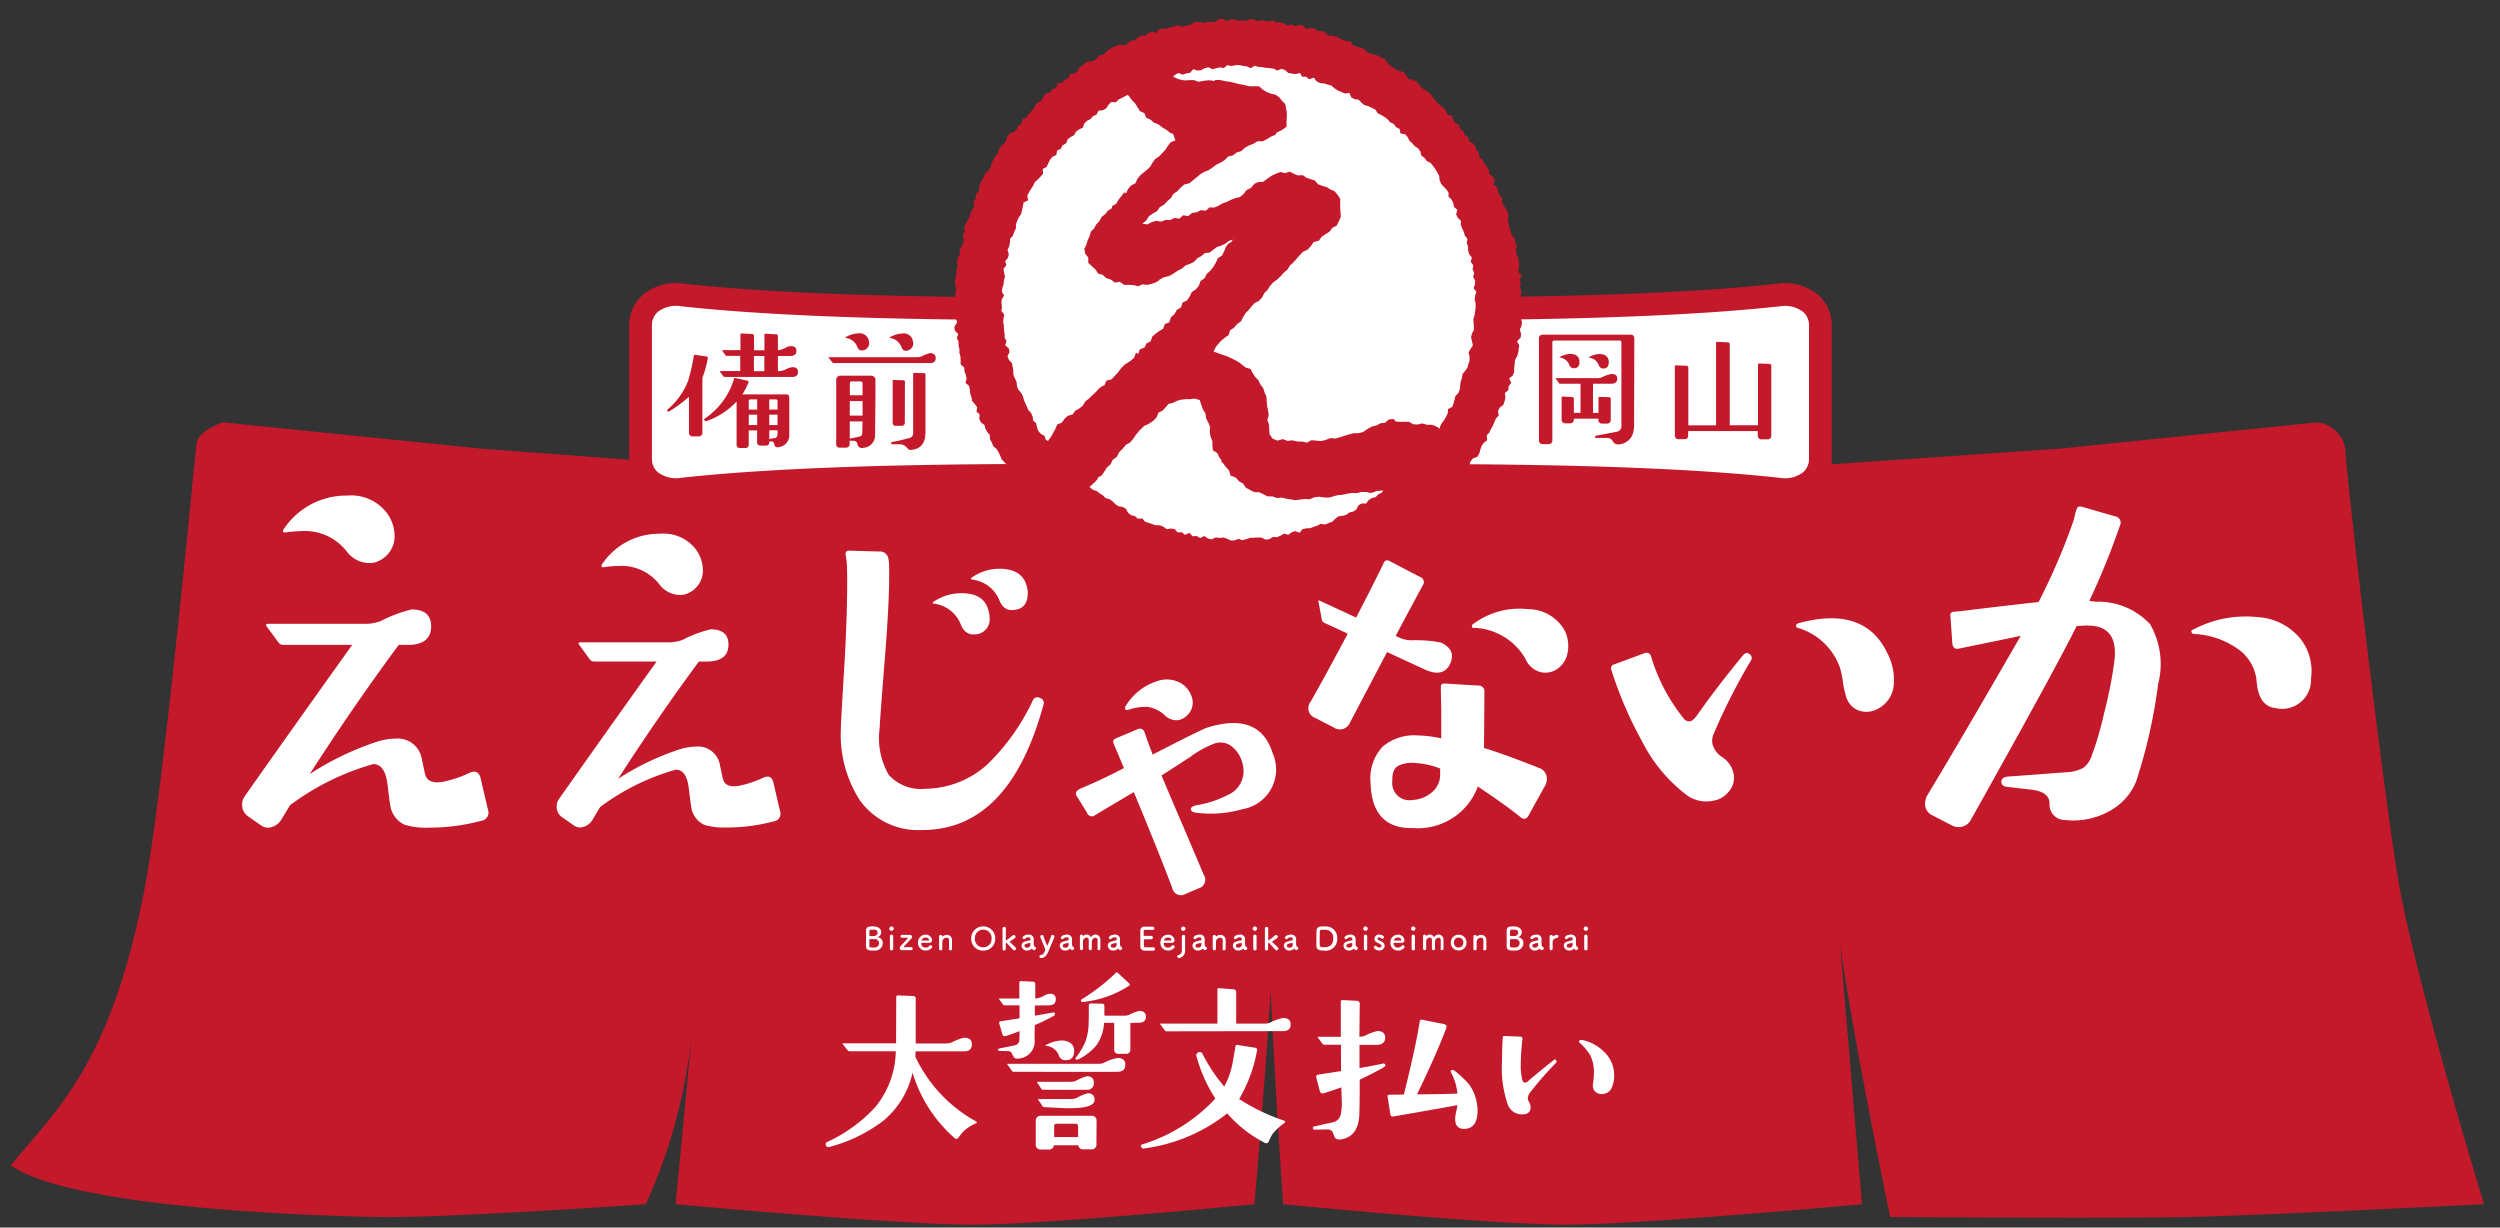 <svg xmlns="http://www.w3.org/2000/svg" width="70" height="34.37" viewBox="0 0 70 34.37">
  <rect x="0" y="0" width="70" height="34.37" fill="#333333" stroke="none"/>
  <g id="グループ_4012" data-name="グループ 4012" transform="translate(17998 6034.37)">
    <g id="グループ_3730" data-name="グループ 3730" transform="translate(-17997.701 -6033.852)">
      <path id="パス_5062" data-name="パス 5062" d="M253.421-258.681c.223,2.431,1.116,9.834,1.493,12.019.464,2.689,2.383,8.98,2.383,8.98s-6.2.314-8.281.359-8.344,0-8.344,0-.94-4.489-1.4-7.582c.253,3,.609,7.223.609,7.223s-6.217.574-8.306.574-7.9-.574-7.9-.574-.227-3.189-.348-6c-.173,2.807-.459,6-.459,6s-5.818.574-7.906.574-8.3-.574-8.3-.574.21-2.118.459-4.807a15.256,15.256,0,0,1-1.292,4.807s-5.672.4-7.545.359c-2.29-.045-8.61-.295-10.235-1.447,1.283-1.562,2.783-2.814,3.732-7.676.515-2.641,1.249-10.4,1.464-12.513.04-.39.744-.614.744-.614l7.236.737,7.015.526,7.767-.526h14.7l6.95.526h.065l7.7-.526,7.207-.737A.88.88,0,0,1,253.421-258.681Z" transform="translate(-188.045 270.881)" fill="#c4182b"/>
      <g id="グループ_3714" data-name="グループ 3714" transform="translate(23.952 25.422)">
        <g id="グループ_3713" data-name="グループ 3713">
          <path id="パス_5063" data-name="パス 5063" d="M349-164.2l-.056,0c-.084,0-.185,0-.188-.112,0-.037,0-.1,0-.172,0-.106,0-.225,0-.28,0-.109.1-.111.173-.111l.05,0c.145.01.2.086.2.159a.137.137,0,0,1-.1.139c-.009,0-.014,0-.014.005s0,0,.013,0a.155.155,0,0,1,.145.163A.208.208,0,0,1,349-164.2Zm.118-.212a.11.11,0,0,0-.115-.108l-.066,0c-.081,0-.089,0-.089.02,0,.109,0,.149,0,.172s.013.043.094.043l.058,0A.122.122,0,0,0,349.121-164.413Zm-.192-.373c-.056,0-.073.007-.076.04s0,.07,0,.121c0,.018.012.018.07.018h.059a.1.1,0,0,0,.1-.1c0-.041-.032-.079-.109-.079Z" transform="translate(-348.757 164.875)" fill="#fff"/>
          <path id="パス_5064" data-name="パス 5064" d="M353.126-164.8a.059.059,0,0,1,.061-.059.061.061,0,0,1,.061.059.061.061,0,0,1-.061.062A.058.058,0,0,1,353.126-164.8Zm.061.61a.043.043,0,0,1-.046-.044c0-.072,0-.172,0-.251,0-.039,0-.074,0-.1a.043.043,0,0,1,.047-.045.043.043,0,0,1,.046.042v0c0,.036,0,.1,0,.178s0,.122,0,.17v0A.044.044,0,0,1,353.187-164.188Z" transform="translate(-352.475 164.86)" fill="#fff"/>
          <path id="パス_5065" data-name="パス 5065" d="M355.134-162.843a.059.059,0,0,1-.063-.058.087.087,0,0,1,.025-.057c.032-.036.139-.146.192-.208a.027.027,0,0,0,.009-.017c0-.005-.005-.008-.011-.008l-.152,0a.036.036,0,0,1-.04-.04.038.038,0,0,1,.038-.041h0l.129,0h.091c.043,0,.063.025.063.054a.083.083,0,0,1-.024.056c-.065.067-.154.164-.2.214a.022.022,0,0,0-.005.012s0,.009.014.009c.05,0,.159,0,.191,0h0a.04.04,0,0,1,.044.04.043.043,0,0,1-.046.043h-.255Z" transform="translate(-354.13 163.508)" fill="#fff"/>
          <path id="パス_5066" data-name="パス 5066" d="M358.72-162.888a.206.206,0,0,1-.208-.219.212.212,0,0,1,.206-.225.176.176,0,0,1,.188.154.075.075,0,0,1-.083.076h-.214c-.005,0-.007.007-.007.017a.115.115,0,0,0,.118.116.147.147,0,0,0,.113-.053.039.039,0,0,1,.03-.014.047.047,0,0,1,.046.045.042.042,0,0,1-.013.031A.22.22,0,0,1,358.72-162.888Zm.1-.3c0-.012-.018-.063-.1-.063a.114.114,0,0,0-.109.076c0,.008.009.008.09.008h.1A.019.019,0,0,0,358.816-163.193Z" transform="translate(-357.058 163.562)" fill="#fff"/>
          <path id="パス_5067" data-name="パス 5067" d="M362.751-162.913c0-.036,0-.1,0-.155,0-.035,0-.064,0-.078,0-.054-.034-.076-.07-.076a.124.124,0,0,0-.119.105c0,.016,0,.036,0,.06s0,.082,0,.144a.041.041,0,0,1-.044.045.043.043,0,0,1-.046-.043v0c0-.083,0-.14,0-.192s0-.1,0-.156v0a.043.043,0,0,1,.047-.039.041.041,0,0,1,.044.041s0,.006,0,.009v0s0,0,0,0l0,0a.168.168,0,0,1,.124-.052.142.142,0,0,1,.147.145c0,.031,0,.109,0,.173,0,.027,0,.051,0,.07a.044.044,0,0,1-.045.046.044.044,0,0,1-.045-.044Z" transform="translate(-360.428 163.537)" fill="#fff"/>
          <path id="パス_5068" data-name="パス 5068" d="M368.511-164.537a.327.327,0,0,1,.335-.338.328.328,0,0,1,.336.338.324.324,0,0,1-.336.338A.323.323,0,0,1,368.511-164.537Zm.569,0a.233.233,0,0,0-.234-.248.233.233,0,0,0-.233.248.232.232,0,0,0,.233.247A.232.232,0,0,0,369.08-164.537Z" transform="translate(-365.567 164.875)" fill="#fff"/>
          <path id="パス_5069" data-name="パス 5069" d="M374.72-164.171a.048.048,0,0,1-.034-.016c-.025-.026-.129-.138-.166-.182a.021.021,0,0,0-.017-.006c-.02,0-.02.005-.02.064,0,.019,0,.047,0,.1a.041.041,0,0,1-.044.045.043.043,0,0,1-.046-.043v0c0-.09,0-.221,0-.34,0-.1,0-.186,0-.239,0-.024.018-.04.048-.04a.041.041,0,0,1,.045.039v0c0,.1,0,.32,0,.32a.013.013,0,0,0,.014.012c.013,0,.017,0,.181-.134a.05.05,0,0,1,.028-.01.052.052,0,0,1,.048.051.04.04,0,0,1-.017.034c-.051.037-.09.064-.136.094-.006,0-.009.007-.009.01s0,.007.007.011c.044.044.131.123.155.148a.051.051,0,0,1,.015.035A.052.052,0,0,1,374.72-164.171Z" transform="translate(-370.573 164.84)" fill="#fff"/>
          <path id="パス_5070" data-name="パス 5070" d="M378.254-162.911a.1.1,0,0,1-.024-.029,0,0,0,0,0,0,0l-.005,0a.186.186,0,0,1-.136.052.143.143,0,0,1-.152-.137.115.115,0,0,1,.085-.109.919.919,0,0,1,.149-.038c.009,0,.016-.011.016-.03s0-.055-.062-.055a.115.115,0,0,0-.085.036.042.042,0,0,1-.032.016.041.041,0,0,1-.042-.04c0-.042.077-.088.165-.088a.131.131,0,0,1,.148.147c0,.011,0,.022,0,.034a.665.665,0,0,0,0,.072.133.133,0,0,0,0,.02c.008.07.04.072.047.077a.037.037,0,0,1,.014.031.051.051,0,0,1-.044.052A.051.051,0,0,1,378.254-162.911Zm-.08-.187c-.147.018-.156.055-.156.076s.024.054.068.054a.088.088,0,0,0,.1-.1c0-.013,0-.032-.012-.032Z" transform="translate(-373.585 163.562)" fill="#fff"/>
          <path id="パス_5071" data-name="パス 5071" d="M381.366-162.635a.041.041,0,0,1-.039-.046.04.04,0,0,1,.039-.044c.058,0,.085-.043.121-.127a.053.053,0,0,0,0-.014.054.054,0,0,0,0-.023c-.026-.065-.114-.274-.135-.332a.053.053,0,0,1,0-.019.046.046,0,0,1,.046-.044.041.041,0,0,1,.039.028,1.86,1.86,0,0,0,.109.276,2.367,2.367,0,0,0,.108-.274.043.043,0,0,1,.043-.03.044.044,0,0,1,.047.043.051.051,0,0,1,0,.021c-.042.1-.117.28-.168.4S381.467-162.636,381.366-162.635Z" transform="translate(-376.473 163.522)" fill="#fff"/>
          <path id="パス_5072" data-name="パス 5072" d="M385.439-162.911a.1.1,0,0,1-.024-.029,0,0,0,0,0,0,0l-.005,0a.186.186,0,0,1-.136.052.143.143,0,0,1-.152-.137.115.115,0,0,1,.085-.109.922.922,0,0,1,.149-.038c.009,0,.016-.011.016-.03s0-.055-.062-.055a.115.115,0,0,0-.085.036.042.042,0,0,1-.032.016.041.041,0,0,1-.042-.04c0-.042.077-.088.165-.088a.131.131,0,0,1,.148.147c0,.011,0,.022,0,.034a.672.672,0,0,0,0,.072.128.128,0,0,0,0,.02c.008.07.04.072.047.077a.037.037,0,0,1,.014.031.051.051,0,0,1-.044.052A.051.051,0,0,1,385.439-162.911Zm-.08-.187c-.147.018-.156.055-.156.076s.024.054.068.054a.088.088,0,0,0,.1-.1c0-.013,0-.032-.012-.032Z" transform="translate(-379.699 163.562)" fill="#fff"/>
          <path id="パス_5073" data-name="パス 5073" d="M389.411-162.927c0-.034,0-.1,0-.15s0-.073,0-.088c0-.051-.03-.072-.061-.072a.112.112,0,0,0-.1.1c0,.014,0,.03,0,.051,0,.037,0,.088,0,.156v0a.043.043,0,0,1-.044.044.042.042,0,0,1-.042-.045h0c0-.034,0-.1,0-.15s0-.073,0-.088c0-.052-.03-.073-.061-.073a.111.111,0,0,0-.1.1c0,.014,0,.03,0,.051,0,.037,0,.088,0,.156a.041.041,0,0,1-.043.047.044.044,0,0,1-.044-.046v0c0-.093,0-.154,0-.211s0-.085,0-.136v0a.042.042,0,0,1,.044-.042.042.042,0,0,1,.044.044.01.01,0,0,0,0,0l0,0a.139.139,0,0,1,.1-.047.126.126,0,0,1,.118.079.157.157,0,0,1,.132-.078.138.138,0,0,1,.135.147c0,.031,0,.105,0,.169,0,.029,0,.055,0,.074a.044.044,0,0,1-.043.049.044.044,0,0,1-.043-.046Z" transform="translate(-382.93 163.552)" fill="#fff"/>
          <path id="パス_5074" data-name="パス 5074" d="M394.457-162.911a.1.1,0,0,1-.024-.029,0,0,0,0,0,0,0l-.005,0a.186.186,0,0,1-.136.052.143.143,0,0,1-.152-.137.115.115,0,0,1,.085-.109.92.92,0,0,1,.149-.038c.009,0,.016-.011.016-.03s0-.055-.062-.055a.115.115,0,0,0-.085.036.042.042,0,0,1-.032.016.041.041,0,0,1-.042-.04c0-.042.077-.088.165-.088a.131.131,0,0,1,.148.147c0,.011,0,.022,0,.034a.664.664,0,0,0,0,.072.133.133,0,0,0,0,.02c.008.07.04.072.047.077a.037.037,0,0,1,.014.031.051.051,0,0,1-.044.052A.051.051,0,0,1,394.457-162.911Zm-.08-.187c-.147.018-.156.055-.156.076s.024.054.068.054a.088.088,0,0,0,.1-.1c0-.013,0-.032-.012-.032Z" transform="translate(-387.373 163.562)" fill="#fff"/>
          <path id="パス_5075" data-name="パス 5075" d="M400.452-164.781c-.087,0-.105,0-.108.039,0,.021,0,.063,0,.114,0,.017,0,.017.108.017h.1a.044.044,0,0,1,.049.046.046.046,0,0,1-.046.05h0c-.022,0-.055,0-.088,0-.108,0-.117,0-.117.019,0,.13,0,.15,0,.165,0,.04.018.042.141.042l.124,0h0a.044.044,0,0,1,.047.044.051.051,0,0,1-.055.049l-.112,0-.111,0c-.08-.006-.13-.035-.133-.111,0-.036,0-.1,0-.172,0-.106,0-.225,0-.279a.108.108,0,0,1,.118-.11l.114,0,.111,0a.046.046,0,0,1,.049.046.048.048,0,0,1-.051.047Z" transform="translate(-392.572 164.875)" fill="#fff"/>
          <path id="パス_5076" data-name="パス 5076" d="M404.269-162.888a.206.206,0,0,1-.208-.219.211.211,0,0,1,.206-.225.176.176,0,0,1,.188.154.075.075,0,0,1-.083.076h-.214c-.005,0-.007.007-.007.017a.115.115,0,0,0,.118.116.147.147,0,0,0,.113-.053.039.039,0,0,1,.03-.014.047.047,0,0,1,.046.045.042.042,0,0,1-.013.031A.22.22,0,0,1,404.269-162.888Zm.1-.3c0-.012-.018-.063-.1-.063a.114.114,0,0,0-.109.076c0,.008.009.008.09.008h.1A.019.019,0,0,0,404.365-163.193Z" transform="translate(-395.819 163.562)" fill="#fff"/>
          <path id="パス_5077" data-name="パス 5077" d="M407.343-164.222c0-.028,0-.039,0-.069,0,0,0-.138,0-.24v-.048a.043.043,0,0,1,.045-.045.044.044,0,0,1,.046.044v0c0,.029,0,.07,0,.113,0,.086,0,.178,0,.178,0,.023,0,.047,0,.082v.027a.2.2,0,0,1-.174.207.044.044,0,0,1-.044-.046.039.039,0,0,1,.034-.041.122.122,0,0,0,.094-.128C407.343-164.2,407.343-164.213,407.343-164.222Zm-.02-.576a.059.059,0,0,1,.061-.059.061.061,0,0,1,.061.059.061.061,0,0,1-.061.062A.058.058,0,0,1,407.323-164.8Z" transform="translate(-398.502 164.86)" fill="#fff"/>
          <path id="パス_5078" data-name="パス 5078" d="M410.374-162.911a.1.1,0,0,1-.024-.029,0,0,0,0,0,0,0l-.005,0a.186.186,0,0,1-.136.052.143.143,0,0,1-.152-.137.115.115,0,0,1,.085-.109.919.919,0,0,1,.149-.038c.009,0,.016-.011.016-.03s0-.055-.062-.055a.115.115,0,0,0-.085.036.042.042,0,0,1-.032.016.041.041,0,0,1-.042-.04c0-.042.077-.088.165-.088a.131.131,0,0,1,.148.147c0,.011,0,.022,0,.034a.664.664,0,0,0,0,.072.128.128,0,0,0,0,.02c.008.07.04.072.047.077a.037.037,0,0,1,.014.031.051.051,0,0,1-.044.052A.051.051,0,0,1,410.374-162.911Zm-.08-.187c-.147.018-.156.055-.156.076s.024.054.068.054a.088.088,0,0,0,.1-.1c0-.013,0-.032-.012-.032Z" transform="translate(-400.918 163.562)" fill="#fff"/>
          <path id="パス_5079" data-name="パス 5079" d="M414.158-162.913c0-.036,0-.1,0-.155,0-.035,0-.064,0-.078,0-.054-.034-.076-.071-.076a.124.124,0,0,0-.119.105c0,.016,0,.036,0,.06s0,.082,0,.144a.041.041,0,0,1-.044.045.043.043,0,0,1-.046-.043v0c0-.083,0-.14,0-.192s0-.1,0-.156v0a.043.043,0,0,1,.047-.039.041.041,0,0,1,.044.041s0,.006,0,.009v0s0,0,0,0l0,0a.169.169,0,0,1,.124-.052.143.143,0,0,1,.147.145c0,.031,0,.109,0,.173,0,.027,0,.051,0,.07a.044.044,0,0,1-.045.046.044.044,0,0,1-.045-.044Z" transform="translate(-404.173 163.537)" fill="#fff"/>
          <path id="パス_5080" data-name="パス 5080" d="M417.956-162.911a.1.1,0,0,1-.024-.029,0,0,0,0,0,0,0l-.005,0a.186.186,0,0,1-.136.052.143.143,0,0,1-.152-.137.115.115,0,0,1,.085-.109.923.923,0,0,1,.149-.038c.009,0,.016-.011.016-.03s0-.055-.062-.055a.115.115,0,0,0-.085.036.042.042,0,0,1-.032.016.041.041,0,0,1-.042-.04c0-.042.077-.088.165-.088a.131.131,0,0,1,.148.147c0,.011,0,.022,0,.034a.7.7,0,0,0,0,.072.128.128,0,0,0,0,.02c.008.07.04.072.047.077a.037.037,0,0,1,.014.031.051.051,0,0,1-.044.052A.051.051,0,0,1,417.956-162.911Zm-.08-.187c-.147.018-.156.055-.156.076s.023.054.068.054a.088.088,0,0,0,.1-.1c0-.013,0-.032-.012-.032Z" transform="translate(-407.37 163.562)" fill="#fff"/>
          <path id="パス_5081" data-name="パス 5081" d="M421.391-164.8a.059.059,0,0,1,.061-.059.061.061,0,0,1,.061.059.061.061,0,0,1-.061.062A.058.058,0,0,1,421.391-164.8Zm.061.61a.043.043,0,0,1-.046-.044c0-.072,0-.172,0-.251,0-.039,0-.074,0-.1a.043.043,0,0,1,.047-.045.043.043,0,0,1,.046.042v0c0,.036,0,.1,0,.178s0,.122,0,.17v0A.044.044,0,0,1,421.452-164.188Z" transform="translate(-410.566 164.86)" fill="#fff"/>
          <path id="パス_5082" data-name="パス 5082" d="M424.007-164.171a.049.049,0,0,1-.034-.016c-.025-.026-.129-.138-.166-.182a.021.021,0,0,0-.017-.006c-.02,0-.02.005-.02.064,0,.019,0,.047,0,.1a.041.041,0,0,1-.044.045.043.043,0,0,1-.046-.043v0c0-.09,0-.221,0-.34,0-.1,0-.186,0-.239,0-.024.018-.04.048-.04a.041.041,0,0,1,.045.039v0c0,.1,0,.32,0,.32a.013.013,0,0,0,.014.012c.013,0,.017,0,.181-.134a.049.049,0,0,1,.028-.01.052.052,0,0,1,.048.051.04.04,0,0,1-.017.034c-.051.037-.09.064-.136.094-.006,0-.009.007-.009.01s0,.007.007.011c.044.044.131.123.155.148a.051.051,0,0,1,.015.035A.052.052,0,0,1,424.007-164.171Z" transform="translate(-412.514 164.84)" fill="#fff"/>
          <path id="パス_5083" data-name="パス 5083" d="M427.541-162.911a.1.1,0,0,1-.024-.029,0,0,0,0,0,0,0l-.005,0a.186.186,0,0,1-.136.052.143.143,0,0,1-.152-.137.115.115,0,0,1,.085-.109.92.92,0,0,1,.149-.038c.009,0,.016-.011.016-.03s0-.055-.062-.055a.115.115,0,0,0-.085.036.042.042,0,0,1-.032.016.041.041,0,0,1-.042-.04c0-.042.077-.088.165-.088a.131.131,0,0,1,.148.147c0,.011,0,.022,0,.034a.655.655,0,0,0,0,.072.128.128,0,0,0,0,.02c.008.07.04.072.047.077a.037.037,0,0,1,.014.031.051.051,0,0,1-.044.052A.051.051,0,0,1,427.541-162.911Zm-.08-.187c-.147.018-.156.055-.156.076s.024.054.068.054a.088.088,0,0,0,.1-.1c0-.013,0-.032-.012-.032Z" transform="translate(-415.526 163.562)" fill="#fff"/>
          <path id="パス_5084" data-name="パス 5084" d="M433.519-164.2c-.07,0-.193,0-.2-.123,0-.043,0-.113,0-.186,0-.1,0-.2.005-.244.007-.119.093-.123.2-.123l.066,0a.315.315,0,0,1,.312.334A.324.324,0,0,1,433.519-164.2Zm-.012-.582c-.042,0-.089,0-.091.045s-.005.137-.005.231c0,.069,0,.133.005.166s.031.047.1.047c.091,0,.275,0,.275-.247a.218.218,0,0,0-.218-.241Z" transform="translate(-420.711 164.875)" fill="#fff"/>
          <path id="パス_5085" data-name="パス 5085" d="M438.738-162.911a.1.1,0,0,1-.023-.029,0,0,0,0,0,0,0l-.005,0a.186.186,0,0,1-.136.052.143.143,0,0,1-.152-.137.115.115,0,0,1,.084-.109.927.927,0,0,1,.149-.038c.009,0,.016-.011.016-.03s0-.055-.062-.055a.115.115,0,0,0-.085.036.042.042,0,0,1-.032.016.041.041,0,0,1-.042-.04c0-.042.077-.088.164-.088a.131.131,0,0,1,.148.147c0,.011,0,.022,0,.034a.671.671,0,0,0,0,.072.128.128,0,0,0,0,.02c.008.07.04.072.047.077a.037.037,0,0,1,.014.031.051.051,0,0,1-.044.052A.052.052,0,0,1,438.738-162.911Zm-.08-.187c-.147.018-.156.055-.156.076s.024.054.068.054c.071,0,.1-.036.1-.1,0-.013,0-.032-.012-.032Z" transform="translate(-425.055 163.562)" fill="#fff"/>
          <path id="パス_5086" data-name="パス 5086" d="M442.174-164.8a.059.059,0,0,1,.061-.059.061.061,0,0,1,.061.059.061.061,0,0,1-.061.062A.058.058,0,0,1,442.174-164.8Zm.061.61a.043.043,0,0,1-.046-.044c0-.072,0-.172,0-.251,0-.039,0-.074,0-.1a.043.043,0,0,1,.047-.045.043.043,0,0,1,.046.042v0c0,.036,0,.1,0,.178s0,.122,0,.17v0A.044.044,0,0,1,442.235-164.188Z" transform="translate(-428.251 164.86)" fill="#fff"/>
          <path id="パス_5087" data-name="パス 5087" d="M444.311-162.884c-.106,0-.151-.06-.151-.089a.044.044,0,0,1,.044-.042.042.042,0,0,1,.035.018.086.086,0,0,0,.071.03c.046,0,.064-.024.064-.044s-.019-.044-.121-.091a.118.118,0,0,1-.078-.109.122.122,0,0,1,.132-.117c.08,0,.134.039.134.073a.044.044,0,0,1-.044.044.049.049,0,0,1-.036-.017.073.073,0,0,0-.055-.021c-.029,0-.046.017-.046.036a.045.045,0,0,0,.029.038c.023.011.062.029.088.043a.139.139,0,0,1,.085.119A.142.142,0,0,1,444.311-162.884Z" transform="translate(-429.941 163.557)" fill="#fff"/>
          <path id="パス_5088" data-name="パス 5088" d="M447.464-162.888a.206.206,0,0,1-.208-.219.212.212,0,0,1,.206-.225.176.176,0,0,1,.188.154.075.075,0,0,1-.083.076h-.214c-.005,0-.007.007-.007.017a.115.115,0,0,0,.118.116.147.147,0,0,0,.113-.053.04.04,0,0,1,.03-.014.047.047,0,0,1,.046.045.042.042,0,0,1-.013.031A.219.219,0,0,1,447.464-162.888Zm.1-.3c0-.012-.018-.063-.1-.063a.114.114,0,0,0-.109.076c0,.008.009.008.09.008h.1A.018.018,0,0,0,447.56-163.193Z" transform="translate(-432.576 163.562)" fill="#fff"/>
          <path id="パス_5089" data-name="パス 5089" d="M451.146-164.8a.059.059,0,0,1,.061-.059.061.061,0,0,1,.061.059.061.061,0,0,1-.061.062A.058.058,0,0,1,451.146-164.8Zm.061.61a.043.043,0,0,1-.046-.044c0-.072,0-.172,0-.251,0-.039,0-.074,0-.1a.043.043,0,0,1,.047-.045.043.043,0,0,1,.046.042v0c0,.036,0,.1,0,.178s0,.122,0,.17v0A.044.044,0,0,1,451.207-164.188Z" transform="translate(-435.886 164.86)" fill="#fff"/>
          <path id="パス_5090" data-name="パス 5090" d="M453.9-162.927c0-.034,0-.1,0-.15s0-.073,0-.088c0-.051-.03-.072-.061-.072a.112.112,0,0,0-.1.1c0,.014,0,.03,0,.051,0,.037,0,.088,0,.156v0a.043.043,0,0,1-.044.044.042.042,0,0,1-.042-.045h0c0-.034,0-.1,0-.15s0-.073,0-.088c0-.052-.03-.073-.061-.073a.111.111,0,0,0-.1.1c0,.014,0,.03,0,.051,0,.037,0,.088,0,.156a.041.041,0,0,1-.043.047.044.044,0,0,1-.044-.046v0c0-.093,0-.154,0-.211s0-.085,0-.136v0a.042.042,0,0,1,.043-.042.042.042,0,0,1,.044.044.011.011,0,0,0,0,0l0,0a.139.139,0,0,1,.1-.047.126.126,0,0,1,.118.079.157.157,0,0,1,.132-.078.138.138,0,0,1,.135.147c0,.031,0,.105,0,.169,0,.029,0,.055,0,.074a.044.044,0,0,1-.044.049.044.044,0,0,1-.043-.046Z" transform="translate(-437.81 163.552)" fill="#fff"/>
          <path id="パス_5091" data-name="パス 5091" d="M458.6-163.1a.214.214,0,0,1,.22-.22.214.214,0,0,1,.219.22.211.211,0,0,1-.219.22A.212.212,0,0,1,458.6-163.1Zm.35,0a.131.131,0,0,0-.131-.14.132.132,0,0,0-.132.14.13.13,0,0,0,.132.138A.129.129,0,0,0,458.949-163.1Z" transform="translate(-442.228 163.552)" fill="#fff"/>
          <path id="パス_5092" data-name="パス 5092" d="M463.136-162.913c0-.036,0-.1,0-.155,0-.035,0-.064,0-.078,0-.054-.034-.076-.07-.076a.124.124,0,0,0-.119.105c0,.016,0,.036,0,.06s0,.082,0,.144a.041.041,0,0,1-.044.045.043.043,0,0,1-.046-.043v0c0-.083,0-.14,0-.192s0-.1,0-.156v0a.043.043,0,0,1,.047-.039.041.041,0,0,1,.044.041s0,.006,0,.009v0s0,0,0,0l0,0a.168.168,0,0,1,.124-.052.142.142,0,0,1,.147.145c0,.031,0,.109,0,.173,0,.027,0,.051,0,.07a.044.044,0,0,1-.045.046.044.044,0,0,1-.045-.044Z" transform="translate(-445.852 163.537)" fill="#fff"/>
          <path id="パス_5093" data-name="パス 5093" d="M469.336-164.2l-.056,0c-.085,0-.185,0-.188-.112,0-.037,0-.1,0-.172,0-.106,0-.225,0-.28,0-.109.1-.111.173-.111l.05,0c.145.01.2.086.2.159a.137.137,0,0,1-.1.139c-.009,0-.014,0-.014.005s0,0,.013,0a.155.155,0,0,1,.145.163A.208.208,0,0,1,469.336-164.2Zm.118-.212a.11.11,0,0,0-.115-.108l-.066,0c-.081,0-.089,0-.089.02,0,.109,0,.149,0,.172s.013.043.094.043l.058,0A.122.122,0,0,0,469.454-164.413Zm-.192-.373c-.056,0-.073.007-.076.04s0,.07,0,.121c0,.018.012.018.07.018h.059a.1.1,0,0,0,.1-.1c0-.041-.032-.079-.109-.079Z" transform="translate(-451.156 164.875)" fill="#fff"/>
          <path id="パス_5094" data-name="パス 5094" d="M473.657-162.911a.1.1,0,0,1-.024-.029,0,0,0,0,0,0,0l-.005,0a.186.186,0,0,1-.136.052.143.143,0,0,1-.152-.137.115.115,0,0,1,.085-.109.923.923,0,0,1,.149-.038c.009,0,.016-.011.016-.03s0-.055-.062-.055a.115.115,0,0,0-.085.036.042.042,0,0,1-.032.016.041.041,0,0,1-.042-.04c0-.042.077-.088.165-.088a.131.131,0,0,1,.148.147c0,.011,0,.022,0,.034a.7.7,0,0,0,0,.072.133.133,0,0,0,0,.02c.008.07.04.072.047.077a.037.037,0,0,1,.014.031.051.051,0,0,1-.044.052A.051.051,0,0,1,473.657-162.911Zm-.08-.187c-.147.018-.156.055-.156.076s.024.054.068.054a.088.088,0,0,0,.1-.1c0-.013,0-.032-.012-.032Z" transform="translate(-454.769 163.562)" fill="#fff"/>
          <path id="パス_5095" data-name="パス 5095" d="M477.168-162.906v0c0-.083,0-.14,0-.192s0-.1,0-.156v0a.043.043,0,0,1,.047-.039.041.041,0,0,1,.044.041s0,.006,0,.009v0s0,0,0,0l0,0a.161.161,0,0,1,.112-.053.041.041,0,0,1,.043.042.049.049,0,0,1-.05.048.123.123,0,0,0-.111.1c0,.016,0,.034,0,.057s0,.077,0,.139a.041.041,0,0,1-.044.045A.043.043,0,0,1,477.168-162.906Z" transform="translate(-458.03 163.532)" fill="#fff"/>
          <path id="パス_5096" data-name="パス 5096" d="M480.134-162.911a.1.1,0,0,1-.023-.029,0,0,0,0,0,0,0l-.005,0a.186.186,0,0,1-.136.052.143.143,0,0,1-.152-.137.115.115,0,0,1,.084-.109.927.927,0,0,1,.149-.038c.009,0,.016-.011.016-.03s0-.055-.062-.055a.115.115,0,0,0-.085.036.042.042,0,0,1-.032.016.041.041,0,0,1-.042-.04c0-.042.077-.088.165-.088a.131.131,0,0,1,.148.147c0,.011,0,.022,0,.034a.671.671,0,0,0,0,.072.128.128,0,0,0,0,.02c.008.07.04.072.047.077a.037.037,0,0,1,.014.031.051.051,0,0,1-.044.052A.052.052,0,0,1,480.134-162.911Zm-.08-.187c-.147.018-.156.055-.156.076s.024.054.068.054c.071,0,.1-.036.1-.1,0-.013,0-.032-.012-.032Z" transform="translate(-460.282 163.562)" fill="#fff"/>
          <path id="パス_5097" data-name="パス 5097" d="M483.57-164.8a.059.059,0,0,1,.061-.059.061.061,0,0,1,.061.059.061.061,0,0,1-.061.062A.058.058,0,0,1,483.57-164.8Zm.061.61a.043.043,0,0,1-.046-.044c0-.072,0-.172,0-.251,0-.039,0-.074,0-.1a.043.043,0,0,1,.047-.045.043.043,0,0,1,.046.042v0c0,.036,0,.1,0,.178s0,.122,0,.17v0A.044.044,0,0,1,483.631-164.188Z" transform="translate(-463.478 164.86)" fill="#fff"/>
        </g>
      </g>
      <g id="グループ_3723" data-name="グループ 3723" transform="translate(6.475 13.357)">
        <g id="グループ_3715" data-name="グループ 3715" transform="translate(8.813 1.064)">
          <path id="パス_5098" data-name="パス 5098" d="M301.66-238.267a.987.987,0,0,1,.219.6.688.688,0,0,1-.414.657.509.509,0,0,1-.231.049.725.725,0,0,1-.559-.28,1.348,1.348,0,0,0-1.083-.535,3.835,3.835,0,0,0-.487.037c-.032.008-.053,0-.061-.024s0-.04.024-.073a1.912,1.912,0,0,1,1.606-.839A1.142,1.142,0,0,1,301.66-238.267Z" transform="translate(-297.786 238.681)" fill="#fff"/>
          <path id="パス_5099" data-name="パス 5099" d="M296.872-215.591a.213.213,0,0,1-.182.291,5.026,5.026,0,0,1-1.314.171,1.912,1.912,0,0,1-.62-.073.641.641,0,0,1-.365-.475q-.024-.134-.073-.548-.061-.523-.365-.523a6.453,6.453,0,0,0-2.117,1.046l-.219.365a.431.431,0,0,1-.329.207.323.323,0,0,1-.194-.061l-.329-.231a.346.346,0,0,1-.146-.292.345.345,0,0,1,.061-.207q.973-1.387,2.737-3.856h-1.764a.139.139,0,0,1-.109-.061l-.3-.414c-.024-.041-.012-.061.036-.061h2.47a1.071,1.071,0,0,0,.4-.073,3.526,3.526,0,0,1,.779-.292q.5,0,.5.426,0,.451-.547.475h-.28q-1.168,1.581-2.263,3.285a7.314,7.314,0,0,1,1.727-.827,1.549,1.549,0,0,1,.438-.073.619.619,0,0,1,.681.487q.025.122.085.4t.462.207a2.953,2.953,0,0,0,.682-.231q.207-.085.268.121Z" transform="translate(-290.619 223.36)" fill="#fff"/>
        </g>
        <g id="グループ_3716" data-name="グループ 3716">
          <path id="パス_5100" data-name="パス 5100" d="M242.081-245.367a1.087,1.087,0,0,1,.241.657.758.758,0,0,1-.456.724.563.563,0,0,1-.254.054.8.8,0,0,1-.616-.308,1.485,1.485,0,0,0-1.192-.59,4.22,4.22,0,0,0-.536.04c-.035.009-.058,0-.067-.027s0-.044.027-.08a2.105,2.105,0,0,1,1.769-.925A1.258,1.258,0,0,1,242.081-245.367Z" transform="translate(-238.048 245.823)" fill="#fff"/>
          <path id="パス_5101" data-name="パス 5101" d="M238.376-218.825a.235.235,0,0,1-.2.321,5.544,5.544,0,0,1-1.447.188,2.109,2.109,0,0,1-.683-.08.707.707,0,0,1-.4-.523q-.027-.147-.08-.6-.067-.576-.4-.576a7.1,7.1,0,0,0-2.331,1.152l-.241.4a.475.475,0,0,1-.362.228.358.358,0,0,1-.214-.067l-.362-.255a.382.382,0,0,1-.161-.322.381.381,0,0,1,.067-.228q1.072-1.527,3.015-4.247h-1.943a.153.153,0,0,1-.121-.067l-.335-.455c-.027-.045-.013-.067.04-.067h2.72a1.182,1.182,0,0,0,.442-.08,3.864,3.864,0,0,1,.858-.322q.549,0,.549.469,0,.5-.6.523h-.308q-1.287,1.742-2.492,3.617a8.056,8.056,0,0,1,1.9-.911,1.69,1.69,0,0,1,.482-.08.683.683,0,0,1,.751.536c.017.089.049.237.093.442s.214.281.509.228a3.219,3.219,0,0,0,.75-.254q.228-.094.295.134Z" transform="translate(-231.489 227.615)" fill="#fff"/>
        </g>
        <g id="グループ_3717" data-name="グループ 3717" transform="translate(29.858 1.816)">
          <path id="パス_5102" data-name="パス 5102" d="M435.8-230.749q-.177.383-.667.183l-1.1-.508L433-229.112a.306.306,0,0,1-.468.145l-.512-.263a.291.291,0,0,1-.124-.459q.43-.758,1.036-1.9l-.649-.3a.122.122,0,0,1-.076-.087l-.093-.5c-.015-.042,0-.053.041-.033l1.011.469q.457-.875.784-1.551a.1.1,0,0,1,.135-.041l.875.457a.15.15,0,0,1,.075.229q-.259.475-.761,1.419l.074.035a.854.854,0,0,0,.386.088,3.557,3.557,0,0,1,.811.065Q435.976-231.132,435.8-230.749Zm2.676,3.382-.481.869c-.055.1-.125.121-.211.058q-.4-.328-1.209-.868a1.79,1.79,0,0,1-1.819,1.162q-1.15.023-1.185-1.267a1.3,1.3,0,0,1,.334-1.009,1.366,1.366,0,0,1,1-.317,3.221,3.221,0,0,1,.645.082v-.821q-.012-.54-.012-.622c0-.062.035-.094.105-.094l.94.058a.158.158,0,0,1,.176.164l-.012,1.584q.516.153,1.525.552a.319.319,0,0,1,.235.305A.418.418,0,0,1,438.474-227.367Zm-2.957-.446a2.2,2.2,0,0,0-.681-.153.877.877,0,0,0-.493.077q-.176.1-.164.416a.481.481,0,0,0,.564.54.886.886,0,0,0,.516-.193.643.643,0,0,0,.258-.475Z" transform="translate(-431.827 233.641)" fill="#fff"/>
          <path id="パス_5103" data-name="パス 5103" d="M465.165-223.935a.993.993,0,0,1,.067.6.706.706,0,0,1-.27.436.581.581,0,0,1-.489.1.631.631,0,0,1-.416-.362,1.73,1.73,0,0,0-1.46-.877.032.032,0,0,1-.041-.033.051.051,0,0,1,.025-.066,2.151,2.151,0,0,1,1.538-.424A1.175,1.175,0,0,1,465.165-223.935Z" transform="translate(-457.972 225.926)" fill="#fff"/>
        </g>
        <g id="グループ_3718" data-name="グループ 3718" transform="translate(47.129 0.304)">
          <path id="パス_5104" data-name="パス 5104" d="M554.236-238.819a14.711,14.711,0,0,1-.613,2.722,1.625,1.625,0,0,1-.7.814,2.068,2.068,0,0,1-1.3.278.428.428,0,0,1-.429-.461q0-.33-.52-.389l-.665-.076c-.109-.013-.163-.06-.163-.142s.056-.131.168-.146l1.609-.119a1.187,1.187,0,0,0,.509-.121.692.692,0,0,0,.247-.357,8.978,8.978,0,0,0,.338-1.158,12.214,12.214,0,0,0,.291-1.466q.118-.921-.6-1a1.766,1.766,0,0,0-.288-.005q-.07.006-.166.009-.572,1.159-2.954,5.411a.386.386,0,0,1-.409.215.361.361,0,0,1-.133-.043l-.545-.282a.354.354,0,0,1-.2-.381.513.513,0,0,1,.046-.159q.949-1.569,2.629-4.486-.507.108-1.717.355-.185.048-.2-.16l-.052-.749a.093.093,0,0,1,.1-.12c.074-.005.171-.015.292-.029q.739-.094,2.077-.244a17.95,17.95,0,0,0,.993-2.321,1.538,1.538,0,0,1,.073-.28c.016-.063.065-.084.145-.066l.945.273a.173.173,0,0,1,.123.248,20.335,20.335,0,0,1-.86,2.116l.19.022a1.987,1.987,0,0,1,1.51.626A2.229,2.229,0,0,1,554.236-238.819Z" transform="translate(-547.71 243.785)" fill="#fff"/>
          <path id="パス_5105" data-name="パス 5105" d="M601.085-221.4a.809.809,0,0,1-1,.821q-.462-.053-.521-.733a1.232,1.232,0,0,0-.534-.927,2.333,2.333,0,0,0-1.225-.415.063.063,0,0,1-.063-.048c-.014-.038,0-.064.05-.077a3.127,3.127,0,0,1,1.8-.345,1.662,1.662,0,0,1,1.208.619A1.468,1.468,0,0,1,601.085-221.4Z" transform="translate(-590.28 226.225)" fill="#fff"/>
        </g>
        <g id="グループ_3719" data-name="グループ 3719" transform="translate(16.771 1.551)">
          <path id="パス_5106" data-name="パス 5106" d="M349.686-231.1q-.961,3.516-3.419,3.5a2.005,2.005,0,0,1-1.716-.827,3.392,3.392,0,0,1-.535-2.02q0-.182.11-1.971.085-1.618.061-2.555a2.19,2.19,0,0,0-.037-.329.1.1,0,0,1,.012-.085.082.082,0,0,1,.073-.036l.84.024a.244.244,0,0,1,.268.183,1.474,1.474,0,0,1,.024.316q.012.828-.109,2.348-.146,1.825-.158,2.117a2.048,2.048,0,0,0,.256,1.29,1.215,1.215,0,0,0,1.034.389,2.627,2.627,0,0,0,1.727-.681,6.12,6.12,0,0,0,1.266-1.776.14.14,0,0,1,.207-.085A.145.145,0,0,1,349.686-231.1Z" transform="translate(-344.016 235.415)" fill="#fff"/>
          <path id="パス_5107" data-name="パス 5107" d="M362.8-227.034a.688.688,0,0,1,.037.219.416.416,0,0,1-.414.475q-.28.025-.4-.3a.932.932,0,0,0-.742-.56q-.073-.012,0-.061a1.392,1.392,0,0,1,.754-.231Q362.666-227.5,362.8-227.034Z" transform="translate(-358.675 228.676)" fill="#fff"/>
          <path id="パス_5108" data-name="パス 5108" d="M370-231.606a.692.692,0,0,1,.037.219q0,.45-.414.474-.268.025-.39-.292a.932.932,0,0,0-.754-.56c-.049-.016-.045-.04.013-.073a1.335,1.335,0,0,1,.741-.231Q369.866-232.069,370-231.606Z" transform="translate(-364.804 232.568)" fill="#fff"/>
        </g>
        <g id="グループ_3721" data-name="グループ 3721" transform="translate(23.352 5.157)">
          <g id="グループ_3720" data-name="グループ 3720" transform="translate(0 1.212)">
            <path id="パス_5109" data-name="パス 5109" d="M392.838-200.672a3.209,3.209,0,0,1-1.288.1c-.094-.006-.147-.039-.159-.1-.006-.041.04-.076.137-.107a2.893,2.893,0,0,0,.9-.292.724.724,0,0,0,.422-.824.87.87,0,0,0-.289-.515.515.515,0,0,0-.557-.081,2.827,2.827,0,0,0-.632.358q-.724.472-.8.515.181.443.613,1.445l.57,1.342a.248.248,0,0,1-.148.376l-.365.157a.247.247,0,0,1-.369-.161q-.344-.924-1.079-2.692-.448.268-1.093.651a.136.136,0,0,1-.214-.071l-.3-.48c-.039-.079,0-.145.119-.2q.611-.255,1.213-.572l-.289-.685c-.029-.069-.005-.119.07-.15l.6-.253a.139.139,0,0,1,.2.1q.106.307.223.61,1.354-.7,1.538-.759,1.455-.446,1.82.716A1.128,1.128,0,0,1,392.838-200.672Z" transform="translate(-388.174 203.085)" fill="#fff"/>
          </g>
          <path id="パス_5110" data-name="パス 5110" d="M398.907-210.089a.466.466,0,0,1-.418-.146.906.906,0,0,0-.474-.224,1.592,1.592,0,0,0-.527.081.1.1,0,0,1-.083,0c-.024-.028-.02-.065.008-.109a1.573,1.573,0,0,1,.84-.678.814.814,0,0,1,.679.031.692.692,0,0,1,.327.4.478.478,0,0,1-.036.394A.532.532,0,0,1,398.907-210.089Z" transform="translate(-396.015 211.218)" fill="#fff"/>
        </g>
        <g id="グループ_3722" data-name="グループ 3722" transform="translate(38.338 3.439)">
          <path id="パス_5111" data-name="パス 5111" d="M492.6-216.233a.129.129,0,0,1,.034.184,17.229,17.229,0,0,0-1.054,2.08.492.492,0,0,0-.021.249.632.632,0,0,0,.259.36.728.728,0,0,1,.333.469.585.585,0,0,1-.159.534.66.66,0,0,1-.407.227.934.934,0,0,1-.706-.127,4.313,4.313,0,0,1-1.281-1.518,10.955,10.955,0,0,1-.87-2.018.11.11,0,0,1,.067-.149l.829-.306c.118-.049.192-.018.222.095a5.094,5.094,0,0,0,.91,1.724.19.19,0,0,0,.178.076q.092-.017.21-.189.538-.769,1.27-1.657Q492.506-216.31,492.6-216.233Z" transform="translate(-488.723 217.235)" fill="#fff"/>
          <path id="パス_5112" data-name="パス 5112" d="M526.016-221.742a1.61,1.61,0,0,1,.16.893.829.829,0,0,1-.51.667.648.648,0,0,1-.485.008.589.589,0,0,1-.338-.395,2.627,2.627,0,0,1-.088-.409,2.571,2.571,0,0,0-.088-.409,1.787,1.787,0,0,0-1.19-1.1.061.061,0,0,1-.034-.059.091.091,0,0,1,.063-.064Q525.38-223.125,526.016-221.742Z" transform="translate(-518.267 222.748)" fill="#fff"/>
        </g>
      </g>
      <g id="グループ_3724" data-name="グループ 3724" transform="translate(22.819 26.709)">
        <path id="パス_5113" data-name="パス 5113" d="M345.37-148.378a1.116,1.116,0,0,0-.363.234,1.314,1.314,0,0,0-.13.161c-.035.048-.071.057-.109.026a3.946,3.946,0,0,1-1.183-1.837,2.408,2.408,0,0,1-.841,1.365,4.307,4.307,0,0,1-1.469.711q-.083.026-.114-.037a.071.071,0,0,1,.041-.1,4.227,4.227,0,0,0,1.354-.991,2.536,2.536,0,0,0,.56-1.546h-1.3a.059.059,0,0,1-.047-.026l-.14-.176c-.01-.014-.005-.021.016-.021h1.479l.005-1.3c0-.028.016-.041.047-.041l.425.016a.07.07,0,0,1,.073.078v1.251h.851a.422.422,0,0,0,.171-.036,1.388,1.388,0,0,1,.332-.125q.218,0,.218.182,0,.2-.218.2h-1.359q0,.083-.005.151a4.028,4.028,0,0,0,1.7,1.811C345.389-148.422,345.39-148.4,345.37-148.378Z" transform="translate(-341.152 152.601)" fill="#fff"/>
        <path id="パス_5114" data-name="パス 5114" d="M375.116-155.488q0,.166-.187.171l-.4.005v.285q.223-.036.5-.088.052-.016.062.026a.07.07,0,0,1-.041.073,5.685,5.685,0,0,1-.524.254l-.005.394a.477.477,0,0,1-.4.535q-.13.026-.171-.021a.813.813,0,0,1-.078-.145.154.154,0,0,0-.119-.036l-.223-.005a.028.028,0,0,1-.031-.031.028.028,0,0,1,.026-.036l.436-.088a.16.16,0,0,0,.135-.171l.005-.228q-.223.083-.379.135-.078.026-.1-.042l-.093-.317a.043.043,0,0,1,.036-.052l.535-.083v-.363h-.42a.049.049,0,0,1-.041-.021l-.109-.15c-.01-.014-.007-.021.01-.021h.555v-.446c0-.028.012-.041.036-.041l.348.016a.063.063,0,0,1,.062.073v.4a.651.651,0,0,0,.27-.093.293.293,0,0,1,.13-.042Q375.116-155.643,375.116-155.488Zm1.946,1.832q0,.2-.218.2-.379.005-2.906,0a.054.054,0,0,1-.047-.021l-.13-.182c-.007-.007-.01-.012-.01-.016a.03.03,0,0,1,.021-.005h2.569a.365.365,0,0,0,.14-.036,1.2,1.2,0,0,1,.363-.125Q377.061-153.843,377.062-153.656Zm-.809,2.221a.133.133,0,0,1-.151.151h-.213a.134.134,0,0,1-.145-.114h-.68a.136.136,0,0,1-.145.119h-.213a.135.135,0,0,1-.151-.156v-.638a.133.133,0,0,1,.151-.15h1.4a.133.133,0,0,1,.151.15Zm-.073-1.718a.177.177,0,0,1-.2.2q-.27.005-1.225,0a.049.049,0,0,1-.042-.021l-.114-.176c-.007-.007-.01-.012-.01-.016a.021.021,0,0,1,.021-.01h.919a.345.345,0,0,0,.156-.031,1.376,1.376,0,0,1,.3-.124Q376.179-153.334,376.179-153.152Zm.021.482q0,.275-.955.228-.545-.026-.462-.026a.046.046,0,0,1-.041-.026l-.119-.177c-.01-.014-.007-.021.01-.021h.919a.345.345,0,0,0,.156-.036,1.179,1.179,0,0,1,.3-.125Q376.2-152.852,376.2-152.67Zm-.571-1.38q0,.27-.228.27a.189.189,0,0,1-.2-.13.419.419,0,0,0-.348-.27q-.052-.01.005-.036a1.021,1.021,0,0,1,.394-.114.455.455,0,0,1,.254.057A.251.251,0,0,1,375.629-154.05Zm.109,2.423v-.3q0-.073-.078-.073h-.519a.064.064,0,0,0-.073.073v.3Zm1.9-3.373q0,.166-.187.171l-.249.005v.737a.115.115,0,0,1-.13.13h-.192a.115.115,0,0,1-.13-.13v-.737h-.285a1.19,1.19,0,0,1-.213.628,1.547,1.547,0,0,1-.524.4.047.047,0,0,1-.052-.01.031.031,0,0,1,0-.047,1.84,1.84,0,0,0,.27-.454,1.6,1.6,0,0,0,.088-.511q.005-.145.005-.514a.061.061,0,0,1,.036-.036l.327.005q.073,0,.073.062v.275h.55a.35.35,0,0,0,.145-.026,1.364,1.364,0,0,1,.285-.109Q377.637-155.156,377.637-155Zm-.477-.939q.047.047,0,.078a2.9,2.9,0,0,1-1.287.451.047.047,0,0,1-.052-.021.037.037,0,0,1,.016-.052,5.715,5.715,0,0,0,.96-.742.029.029,0,0,1,.047-.005Z" transform="translate(-368.671 156.239)" fill="#fff"/>
        <path id="パス_5115" data-name="パス 5115" d="M404.425-149.522a1.571,1.571,0,0,0-.353.327,1.175,1.175,0,0,0-.1.207.08.08,0,0,1-.109.031,3.528,3.528,0,0,1-1.053-.825,4.738,4.738,0,0,1-2.325.981.071.071,0,0,1-.083-.036.05.05,0,0,1,.031-.078,4.633,4.633,0,0,0,2.044-1.282,4.2,4.2,0,0,1-.524-1.173.087.087,0,0,1,.047-.119.082.082,0,0,1,.119.042,4.668,4.668,0,0,0,.607.913,2.263,2.263,0,0,0,.223-.6q.026-.135.093-.529c.007-.031.024-.043.052-.036l.493.078a.061.061,0,0,1,.057.083,4.062,4.062,0,0,1-.5,1.354,5.664,5.664,0,0,0,1.261.607c.017.007.026.017.026.031A.051.051,0,0,1,404.425-149.522Zm.161-2.755q0,.192-.213.192l-3.264.005a.05.05,0,0,1-.047-.026l-.125-.171c-.007-.007-.01-.012-.01-.015a.03.03,0,0,1,.021-.005h1.588v-.944c0-.035.016-.05.047-.047l.4.031a.074.074,0,0,1,.078.083v.877h.825a.321.321,0,0,0,.135-.031,1.235,1.235,0,0,1,.353-.125Q404.586-152.454,404.586-152.278Z" transform="translate(-391.566 153.73)" fill="#fff"/>
        <path id="パス_5116" data-name="パス 5116" d="M434.707-149.213q0,.042-.062.078-.358.2-.659.337,0,.643-.01.96-.021.628-.5.711-.156.026-.2-.078c-.01-.031-.028-.075-.052-.13a.162.162,0,0,0-.15-.068l-.358.005c-.024,0-.038-.014-.041-.041a.038.038,0,0,1,.031-.047l.55-.124a.274.274,0,0,0,.2-.228,1.466,1.466,0,0,0,.026-.4q-.015-.5-.016-.342-.218.078-.462.156-.114.036-.135-.052l-.1-.389a.059.059,0,0,1,.052-.073l.643-.1-.005-.737H433a.07.07,0,0,1-.052-.021l-.13-.176a.037.037,0,0,1-.005-.016.021.021,0,0,1,.021-.01h.623v-.981a.041.041,0,0,1,.047-.047l.4.021a.082.082,0,0,1,.083.093l-.01.913a.4.4,0,0,0,.171-.036,1.38,1.38,0,0,1,.332-.124q.218,0,.218.187t-.218.2h-.5v.649q.322-.052.68-.13A.105.105,0,0,1,434.707-149.213Zm2.558,1.074a1.122,1.122,0,0,1,.021.2q0,.529-.394.519-.233-.005-.233-.28a.948.948,0,0,1,.026-.192,1.95,1.95,0,0,0,.036-.192q-.265.052-1.785.316a.069.069,0,0,1-.093-.068l-.078-.493c0-.031.012-.047.047-.047l.41-.005q.337-1.354.446-2.055c.007-.034.026-.048.057-.041l.618.124c.066.014.088.05.067.109q-.285.758-.82,1.858.669-.005,1.131-.021a1.529,1.529,0,0,0-.182-.6c-.017-.031-.005-.052.036-.062q.026-.01.073.026a2.757,2.757,0,0,1,.4.379A1.187,1.187,0,0,1,437.265-148.139Z" transform="translate(-419.032 151.801)" fill="#fff"/>
        <path id="パス_5117" data-name="パス 5117" d="M469.745-143.627a.068.068,0,0,1-.016.088,9.221,9.221,0,0,0-.7.8.321.321,0,0,0-.078.182.265.265,0,0,0,.039.109.289.289,0,0,1,.039.135.182.182,0,0,1-.187.2.42.42,0,0,1-.457-.288,3.116,3.116,0,0,1-.156-1.191q0-.342.021-.664c0-.035.019-.05.047-.047l.431.016c.055,0,.08.028.073.073a6.972,6.972,0,0,0-.047.716,1.687,1.687,0,0,0,.042.42q.021.078.078.078a.137.137,0,0,0,.088-.042q.228-.2.706-.581Q469.725-143.668,469.745-143.627Zm1.624.436a.784.784,0,0,1-.062.322.285.285,0,0,1-.244.187.259.259,0,0,1-.226-.067.235.235,0,0,1-.06-.213,2.2,2.2,0,0,0,.026-.317,1.029,1.029,0,0,0-.109-.493,1.4,1.4,0,0,0-.28-.332q-.057-.047-.01-.078a.158.158,0,0,1,.093-.005,1.185,1.185,0,0,1,.6.337A.884.884,0,0,1,471.369-143.191Z" transform="translate(-449.291 146.085)" fill="#fff"/>
      </g>
      <g id="グループ_3725" data-name="グループ 3725" transform="translate(17.319 7.414)">
        <path id="パス_5118" data-name="パス 5118" d="M322.9-278.488c-3.606,0-10.737-.138-15.345.368-.707.078-1.172-.311-1.172-.854V-282.7c0-.543.465-.932,1.172-.854,4.608.506,11.739.368,15.345.368" transform="translate(-306.066 283.883)" fill="#fff"/>
        <path id="パス_5119" data-name="パス 5119" d="M305.564-279.608a1.387,1.387,0,0,1-.941-.329,1.129,1.129,0,0,1-.374-.853v-3.727a1.128,1.128,0,0,1,.374-.853,1.46,1.46,0,0,1,1.151-.318c3.857.424,9.565.393,13.343.374.729,0,1.393-.007,1.967-.007v.636c-.573,0-1.236,0-1.964.007-3.792.02-9.523.05-13.416-.377a.836.836,0,0,0-.657.159.494.494,0,0,0-.162.379v3.727a.493.493,0,0,0,.162.379.839.839,0,0,0,.657.158c3.892-.427,9.622-.4,13.414-.377.728,0,1.391.007,1.965.007v.636c-.575,0-1.239,0-1.969-.007-3.777-.02-9.485-.05-13.341.373A1.952,1.952,0,0,1,305.564-279.608Z" transform="translate(-304.249 285.699)" fill="#c4182b"/>
      </g>
      <g id="グループ_3726" data-name="グループ 3726" transform="translate(34.154 7.414)">
        <path id="パス_5120" data-name="パス 5120" d="M417.208-278.488c3.606,0,10.737-.138,15.345.368.707.078,1.172-.311,1.172-.854V-282.7c0-.543-.465-.932-1.172-.854-4.608.506-11.739.368-15.345.368" transform="translate(-417.208 283.883)" fill="#fff"/>
        <path id="パス_5121" data-name="パス 5121" d="M432.729-279.609a1.953,1.953,0,0,1-.21-.012c-3.856-.423-9.564-.393-13.342-.373-.729,0-1.394.007-1.969.007v-.636c.574,0,1.237,0,1.966-.007,3.792-.02,9.522-.05,13.414.377a.838.838,0,0,0,.657-.158.493.493,0,0,0,.162-.379v-3.727a.493.493,0,0,0-.162-.379.835.835,0,0,0-.657-.159c-3.893.427-9.624.4-13.416.377-.727,0-1.39-.007-1.964-.007v-.636c.575,0,1.238,0,1.967.007,3.778.02,9.487.05,13.343-.374a1.458,1.458,0,0,1,1.151.317,1.129,1.129,0,0,1,.374.853v3.727a1.128,1.128,0,0,1-.374.853A1.387,1.387,0,0,1,432.729-279.609Z" transform="translate(-417.208 285.7)" fill="#c4182b"/>
      </g>
      <g id="グループ_3727" data-name="グループ 3727" transform="translate(18.382 8.808)">
        <path id="パス_5122" data-name="パス 5122" d="M312.517-275.552a2.7,2.7,0,0,1-.149.541v1.534a.1.1,0,0,1-.108.108H312.1a.1.1,0,0,1-.108-.108v-1a4.009,4.009,0,0,1-.556.41.03.03,0,0,1-.044-.011.032.032,0,0,1,.007-.048,2.021,2.021,0,0,0,.564-.784,5,5,0,0,0,.164-.713c.005-.022.018-.033.038-.03l.31.045C312.51-275.607,312.525-275.588,312.517-275.552Zm2.284,1.1,0,1.019a.333.333,0,0,1-.284.362.252.252,0,0,1-.045.008c-.052,0-.083-.031-.093-.093a.076.076,0,0,0-.078-.071l-.06,0v.023c0,.062-.033.093-.1.093H314c-.065,0-.1-.031-.1-.093v-.332h-.235v.392c0,.065-.031.1-.093.1h-.146c-.065,0-.1-.031-.1-.093v-1.209a2.056,2.056,0,0,1-.844.548.042.042,0,0,1-.052-.015.037.037,0,0,1,.007-.056,2.052,2.052,0,0,0,.814-1.1A.031.031,0,0,1,313.3-275l.325.071c.035.007.045.027.03.06a1.991,1.991,0,0,1-.168.325h1.224C314.77-274.549,314.8-274.516,314.8-274.452Zm.243-.724c0,.095-.052.142-.157.142l-1.9,0a.036.036,0,0,1-.033-.019l-.093-.127c-.01-.012-.007-.019.007-.019h.56v-.425h-.373a.05.05,0,0,1-.037-.015l-.093-.127a.026.026,0,0,1,0-.011.015.015,0,0,1,.015-.007h.493v-.433a.03.03,0,0,1,.034-.034l.291.015c.037,0,.056.021.056.056v.4h.291v-.433c0-.02.011-.03.034-.03l.291.015a.05.05,0,0,1,.052.056v.392h0a.7.7,0,0,0,.246-.086.27.27,0,0,1,.116-.03q.157,0,.157.134t-.157.142h-.362v.425h.048a.5.5,0,0,0,.181-.056.493.493,0,0,1,.181-.056C314.993-275.306,315.044-275.263,315.044-275.176Zm-1.142,1.056v-.284h-.187a.043.043,0,0,0-.049.049v.235Zm0,.433v-.291h-.235v.291Zm.2-1.508v-.425h-.291v.425Zm.37,1.075v-.235a.043.043,0,0,0-.049-.049h-.183v.284Zm0,.433v-.291h-.231v.291Zm0,.265v-.119h-.231v.243l.145-.022A.093.093,0,0,0,314.469-273.422Z" transform="translate(-311.382 276.262)" fill="#c4182b"/>
        <path id="パス_5123" data-name="パス 5123" d="M344.706-275.647q0,.142-.157.142l-2.7,0a.046.046,0,0,1-.038-.019l-.1-.127c-.01-.012-.008-.019.007-.019h2.467a.3.3,0,0,0,.123-.022,1.161,1.161,0,0,1,.239-.093Q344.706-275.778,344.706-275.647Zm-1.687.6q0,.676-.011,1.545a.349.349,0,0,1-.328.37.129.129,0,0,1-.168-.112c-.01-.055-.049-.083-.116-.086l-.1,0v.086a.1.1,0,0,1-.108.108h-.168c-.07,0-.1-.036-.1-.108l0-1.8a.1.1,0,0,1,.037-.077.124.124,0,0,1,.082-.032h.858a.124.124,0,0,1,.082.032A.094.094,0,0,1,343.019-275.05Zm-.194-1.112a.386.386,0,0,1,.018.1.187.187,0,0,1-.063.142.207.207,0,0,1-.146.06c-.055,0-.1-.035-.123-.1a.387.387,0,0,0-.313-.25c-.028-.005-.028-.015,0-.03a.727.727,0,0,1,.343-.1A.258.258,0,0,1,342.825-276.162Zm-.168,1.717H342.3v.407h.358Zm0,.571H342.3v.481l.239-.048q.086-.019.1-.06a.2.2,0,0,0,.011-.086Q342.653-273.733,342.657-273.874Zm0-1.06c0-.04-.019-.06-.056-.06h-.25c-.032,0-.049.019-.049.056v.332h.355Zm1.4-1.22a.385.385,0,0,1,.019.1.187.187,0,0,1-.063.142.205.205,0,0,1-.145.06c-.055,0-.1-.036-.123-.108a.4.4,0,0,0-.313-.25c-.025,0-.025-.014,0-.026a.749.749,0,0,1,.344-.1A.257.257,0,0,1,344.06-276.155Zm.362.985,0,1.594q0,.482-.433.5c-.02,0-.054-.026-.1-.078a.253.253,0,0,0-.185-.082l-.209,0a.03.03,0,0,1-.034-.026c0-.022.007-.035.026-.037.1-.015.258-.051.474-.109a.134.134,0,0,0,.116-.138V-275.2c0-.022.01-.032.03-.03l.273.008C344.406-275.222,344.422-275.2,344.422-275.17Zm-.578,1.318a.088.088,0,0,1-.1.1H343.6a.086.086,0,0,1-.1-.1v-1.153a.026.026,0,0,1,.03-.03l.265.007a.043.043,0,0,1,.049.048Z" transform="translate(-337.187 276.345)" fill="#c4182b"/>
        <path id="パス_5124" data-name="パス 5124" d="M477.828-275.931l-.007,2.4a.754.754,0,0,1-.052.308.425.425,0,0,1-.174.187.413.413,0,0,1-.241.065.158.158,0,0,1-.129-.092.191.191,0,0,0-.181-.088h-.28c-.02,0-.032-.008-.034-.026s.007-.034.026-.037q.168-.03.583-.112a.152.152,0,0,0,.127-.164v-2.333a.049.049,0,0,0-.056-.056h-1.821c-.037,0-.056.018-.056.052v2.74a.1.1,0,0,1-.108.108h-.16a.1.1,0,0,1-.108-.108v-2.848a.1.1,0,0,1,.108-.108h2.456C477.792-276.043,477.828-276.006,477.828-275.931Zm-.477,1.12q0,.134-.157.142h-.523v.817h.153l0-.418c0-.022.01-.032.03-.03l.262.007c.034,0,.052.019.052.056v.575a.1.1,0,0,1-.108.108h-.131a.1.1,0,0,1-.108-.108v-.03h-.687v.022a.1.1,0,0,1-.108.109H475.9a.1.1,0,0,1-.108-.109v-.608q0-.022.03-.034l.261.015a.05.05,0,0,1,.052.056v.388h.186v-.817h-.567a.039.039,0,0,1-.034-.015l-.093-.131c-.005,0-.008-.009-.008-.011a.022.022,0,0,1,.015,0h1.194a.263.263,0,0,0,.1-.026.858.858,0,0,1,.261-.09Q477.35-274.946,477.351-274.811Zm-1.06-.459c0,.109-.055.165-.157.168a.139.139,0,0,1-.131-.108.314.314,0,0,0-.254-.19c-.02,0-.02-.012,0-.022a.623.623,0,0,1,.283-.082.36.36,0,0,1,.075.008A.2.2,0,0,1,476.29-275.27Zm.821.007c0,.109-.055.165-.157.168q-.086,0-.131-.112a.314.314,0,0,0-.254-.19c-.022,0-.022-.01,0-.022a.6.6,0,0,1,.284-.082.332.332,0,0,1,.075.008A.209.209,0,0,1,477.112-275.263Z" transform="translate(-450.748 276.088)" fill="#c4182b"/>
        <path id="パス_5125" data-name="パス 5125" d="M503.355-274.023v1.948a.1.1,0,0,1-.108.108h-.164a.1.1,0,0,1-.108-.108v-.123h-1.949v.119c0,.073-.035.109-.1.109h-.164a.1.1,0,0,1-.108-.109l0-1.929a.026.026,0,0,1,.03-.03l.291.011c.037,0,.056.021.056.056l0,1.612h.777v-2.3a.03.03,0,0,1,.008-.028.025.025,0,0,1,.026-.009l.3.015a.049.049,0,0,1,.049.056v2.265h.791l0-1.7c0-.02.011-.03.033-.03l.291.011A.05.05,0,0,1,503.355-274.023Z" transform="translate(-472.439 274.942)" fill="#c4182b"/>
      </g>
      <g id="グループ_3729" data-name="グループ 3729" transform="translate(26.42 0)">
        <path id="パス_5126" data-name="パス 5126" d="M379.35-329.248l-.13-.03-.129.028-.131-.029-.126.062-.13-.007-.131-.011-.131,0-.126.035-.128.02-.123.05-.131,0-.124.041-.117.066-.136-.012-.128.023-.129.022-.121.049-.121.048-.118.055-.105.086-.128.028-.122.043-.12.048-.131.025-.093.1-.11.068-.111.066-.117.055-.11.068-.14.019-.094.094-.1.087-.139.026-.068.128-.141.028-.082.105-.085.1-.122.056-.1.083-.1.083-.1.087-.085.1-.091.092-.095.089-.05.13-.088.094-.14.05-.058.12-.111.078-.031.14-.1.09-.1.086-.058.118-.042.128-.075.105-.092.1-.075.106-.033.13-.051.119-.082.1-.064.113-.022.132-.048.12-.044.121-.054.117-.041.123-.059.116-.035.124-.036.124-.02.128-.1.108-.011.131-.063.118.014.136v.131l-.017.128-.017.128-.052.123-.011.129-.024.128-.023.128,0,.13-.026.129-.009.13.032.13.024.129-.059.131.068.127-.03.132v.13l.018.129,0,.131.025.128.075.119,0,.132-.01.134.074.117.022.128.061.118.03.126.008.133.046.121.012.133.053.119.1.1.009.135.069.111.05.119.021.133.109.091.032.129.047.122.034.13.116.083.02.139.07.11.093.094.051.123.138.06.074.105.075.1.034.139.11.077.065.115.078.1.093.091.1.083.118.065.051.133.118.063.094.089.08.106.132.043.108.072.1.077.1.088.1.079.087.1.125.046.082.113.149,0,.112.063.1.082.119.051.087.115.125.04.133.02.106.08.117.057.126.033.113.067.118.055.13.021.117.06.139-.015.111.084h.134l.128.021h.132l.123.042.126.026.128.018.123.056.131-.007.131-.013.126.043.13-.008.13,0h.129l.129.039.13,0,.128-.04.131.027.131.017.129-.019.128-.023.127-.026.13-.008.129-.015.127-.026.127-.028.131-.01.118-.063.119-.056.136.006.13-.017.122-.044.119-.054.131-.019.105-.089.126-.034.116-.057.107-.078.131-.024.122-.047.11-.069.114-.061.106-.076.121-.049.109-.071.09-.1.127-.042.082-.109.125-.048.093-.091.092-.092.135-.038.075-.112.129-.049.086-.1.065-.12.1-.079.131-.052.041-.14.117-.068.051-.127.108-.077.069-.111.089-.094.1-.086.1-.088.037-.133.06-.115.057-.117.134-.068.041-.127.094-.1.059-.116,0-.146.072-.108.109-.091.051-.12.016-.135.029-.128.054-.117.064-.114.042-.123.01-.133.042-.122.1-.1.014-.131.027-.127.045-.123.032-.126-.006-.133.029-.127-.027-.135.08-.12-.018-.133-.018-.131.082-.123,0-.13,0-.13.027-.129-.072-.13.052-.13-.062-.128v-.129l.049-.133-.027-.128.012-.132-.011-.13-.033-.127-.016-.129-.056-.122.012-.135-.051-.122-.042-.123-.054-.12.007-.136-.06-.117-.012-.132-.082-.109-.026-.128-.068-.112-.026-.129-.02-.132-.072-.11-.044-.123-.088-.1-.023-.134-.05-.121-.123-.079-.039-.127-.045-.124-.065-.112-.084-.1-.084-.1-.047-.126-.093-.093-.1-.083-.084-.1-.057-.121-.106-.08-.066-.115-.086-.1-.11-.074-.075-.108-.121-.061-.061-.124-.1-.084-.106-.076-.079-.108-.14-.032-.106-.074-.1-.076-.07-.125-.1-.081-.124-.048-.12-.052-.093-.1-.13-.035-.093-.1-.139-.014-.1-.08-.127-.034-.114-.061-.1-.09-.129-.028-.107-.081-.121-.047-.14.006-.125-.033-.112-.075-.129-.019-.127-.025-.124-.038-.119-.058-.131-.007-.119-.067-.132,0-.135.023-.12-.076-.132.01-.129-.011-.127-.045-.133.043-.128-.025-.13,0Z" transform="translate(-371.27 330.2)" fill="#fff"/>
        <g id="グループ_3728" data-name="グループ 3728">
          <path id="パス_5127" data-name="パス 5127" d="M393.306-316.51l-.09-.11-.129-.058-.117-.079-.134-.056h-.143l-.137-.038-.13.031-.123-.007-.113-.069h-.126l-.125,0-.124-.009-.061-.072-.136.017-.1.09-.131.015-.114.062-.134.033-.12.068-.116.081-.135.034h-.138l-.127.034-.126.041-.127.039-.129.034-.136-.012-.127.051-.13.033-.136-.012-.135-.013-.128.07-.134-.033-.138,0-.136-.033-.138.016-.131-.05-.15.043-.135-.057-.085-.123-.009-.138-.008-.135-.045-.127.038-.131-.017-.128-.027-.127-.011-.129-.007-.131-.053-.12-.038-.124-.08-.105-.054-.116-.091-.091-.068-.107-.063-.119-.135-.038-.1-.08-.1-.075-.111-.062-.116-.055-.117-.053-.122-.039-.121-.044-.113-.041.05-.107.076-.1.086-.095.1-.083.109-.074.042-.134.11-.074.085-.1.107-.076.062-.117.066-.113.092-.09.077-.1.086-.094.122-.063.09-.093.057-.121.093-.09.07-.111.088-.1.11-.08.1-.092.085-.1.105-.084.071-.118.1-.09.086-.1.089-.1.094-.095.127-.06.091-.1.079-.113.145-.036.079-.113.111-.072.109-.071.079-.107.122-.06.056-.119.057-.117-.007-.131-.009-.128,0-.124,0-.132-.071-.109-.085-.1-.118-.051-.105-.067-.122-.033-.117-.046-.094-.107-.119-.037-.119-.041-.1-.071-.137.008-.112-.045-.114-.062-.125.042-.139-.03-.132.049-.124.062-.108.077-.117.085-.143.009-.1.045-.095.115-.133.068-.079.108-.1.083-.13.029-.12.047-.115.057-.121.043-.112.066-.118.052-.138-.006-.1.095-.14-.016-.116.06-.129.016-.109.09-.14-.023-.109.094-.138-.02-.119.059-.132,0-.123.045-.134-.022-.124.035-.122.064-.144-.018.113-.093.071-.117.11-.078.121-.066.076-.113.119-.066.089-.1.1-.085.073-.12.111-.075.092-.1.1-.086.141-.033.1-.082.1-.081.1-.086.113-.069.126-.049.11-.074.106-.081.121-.058.112-.069.1-.1.131-.033.107-.08.128-.039.1-.093.115-.065.124-.048.114-.07.149,0,.119-.062.116-.07.125-.053.024-.054.155-.078.127-.09,0-.154.009-.119v-.12l-.023-.12-.02-.122-.09-.088-.084-.106-.106-.07-.13-.029-.12-.047-.106-.07-.1-.088h-.135l-.135,0-.131-.032-.133-.026-.138-.031-.137-.037-.141-.017-.139-.033h-.142l-.01.028-.15-.021-.149.013-.149.031-.131-.047h-.128l-.132.009-.128-.022-.122-.044-.118-.064-.133.005-.117-.07-.139.02-.005-.041-.147-.012-.095-.113-.079-.1-.126-.028-.132.024-.1.017-.085.059-.092.1-.1.106.043.138.042.123-.005.135.009.132.077.086.073.1.089.091.067.108.068.109.126.057.05.127.12.054.094.081.128.051.108.086.118.07.106.084.079.026.064.184-.141.058-.073.1-.069.107-.086.092-.087.09-.109.072-.072.1-.064.112-.089.09-.1.079-.1.083-.075.1-.057.12-.122.06-.081.1-.059.119-.048-.029-.077.105-.08.1-.066.115-.121.068,0,.056-.109.069-.083.1-.1.079-.061.118-.088.091-.06.113-.093.091-.031.127-.055.111-.034.119-.06.123.026.134.085.111v.147l.1.092.1.09.074.116.134.04.1.09.127.04.109.083.144-.021.115.084h.134l.131.008.131.031.121-.055.123.019.119-.028.115-.037.105-.06.006-.02.123-.066.141-.035.124-.066.116-.08.126-.063.109-.093.121-.044.114-.055.091-.1.111-.06.1-.086.138-.014.1-.08.1-.075.123-.04.114-.055.1-.077.119-.037v-.05l.009.007-.051.1-.1.063-.067.093-.043.113-.061.121-.119.077-.055.125-.068.117-.084.105-.1.09-.063.121-.112.079-.047.131-.082.1-.115.076-.057.123-.074.109-.129.064-.042.136-.121.07-.062.117-.1.088-.047.141-.125.051-.046.13-.111.064-.1.075-.095.081-.043.132-.117.059-.059.117-.128.049-.046.13-.062-.037-.055.147-.114.094-.126.08-.019.012-.1.1-.083.112-.093.1-.091.1-.147.04-.062.141-.04,0-.108.079-.088.1-.1.091-.093.093-.1.074-.068.119-.1.081-.112.062-.077.106-.134.037-.093.085-.074.107-.128.051-.052.122-.06.11-.06.11-.076.1-.019.128-.057.113-.024.123-.024.123-.036.125.063.122.01.124.025.126.053.118.092.091.12.054.1.065.086.1.118.049.127.01.125,0,.128-.013.12-.041.1-.08.1-.08.09-.082.084-.092v-.035l.117-.068.073-.11.071-.111.1-.087.058-.123.117-.085.064-.129.1-.1.091-.109.107-.058.081-.086.065-.1.017-.021.1-.126.138-.136.131-.059.115-.076.1-.1.058-.139.117-.058.084-.092.083-.095.122-.029.111-.056.118-.032.122-.013.12,0,.135-.017.141.039.046.139.044.124.071.115.018.134.063.122.051.126-.01.14.023.133.05.118v.128l.015.13.122.078.053.112.072.1-.018.024.045.035.083.113.094.1.042.147.145.053.092.105.113.064.08.118.117.062.118.059.14.005.118.056.118.06.134,0,.124.045.133-.012.128.029.13.024.131.02.132-.02.131-.014.132.008.127-.055.13-.016.133.018.133.007.129-.032.128-.036.132-.011.13-.028.131-.024.134.006.131-.033.134,0,.138.029.131-.039.01-.017.129-.008.127-.018.128-.016.131,0,.118-.08.131,0,.134.02.12-.057.124-.04h.131l.126-.026.111-.076.122-.033.119-.043.116-.053-.008-.036.023.014.074-.1.075-.088.068-.094.073-.1.045-.115.007-.123-.024-.138-.052-.129-.048-.129Z" transform="translate(-379.454 328.189)" fill="#c4182b" stroke="rgba(0,0,0,0)" stroke-width="1"/>
          <path id="パス_5128" data-name="パス 5128" d="M373.292-319.579l-.107.007-.108.018-.106-.034-.111.069-.106-.031-.109.005-.109.009-.1-.077-.107-.005-.112.024-.106-.02-.1-.076-.12.066-.105-.025-.108-.011-.09-.1h-.11l-.117.025-.083-.111-.12.033-.093-.066-.094-.058-.106-.022-.114,0-.116,0-.1-.044-.075-.105-.12.013-.073-.1-.122.014-.1-.045-.1-.047-.095-.052-.109-.022-.062-.116-.106-.029-.116-.011-.089-.062-.062-.107-.12-.007-.076-.082-.1-.039-.076-.08-.094-.053-.124-.011-.066-.093-.078-.076-.107-.036-.067-.089-.075-.078-.111-.034-.057-.1-.1-.048-.049-.107-.122-.026-.041-.113-.076-.075-.089-.063-.091-.061-.032-.118-.134-.022-.062-.09-.053-.1-.045-.1-.078-.074-.062-.088-.061-.088L367-322.7l-.126-.04.007-.139-.086-.07-.077-.077-.075-.08-.038-.1-.05-.1-.057-.091-.088-.073-.038-.1-.054-.093-.005-.119-.069-.085-.053-.093-.028-.106-.1-.072-.045-.1.012-.122-.089-.079.019-.124-.067-.089-.074-.087-.02-.107-.035-.1-.009-.11-.023-.105-.1-.083.033-.121-.023-.1-.039-.1-.006-.109-.1-.088,0-.111-.005-.108-.029-.1,0-.108-.025-.1,0-.109-.048-.1.04-.113-.1-.1-.008-.108.074-.113-.025-.106-.064-.1.007-.109.009-.108.028-.108-.011-.108-.009-.108.03-.107.01-.107-.029-.11-.006-.109.026-.106.017-.107.011-.107.022-.106-.016-.111.025-.106.061-.1-.015-.112.06-.1.047-.1.012-.107-.031-.118.06-.1-.019-.117.053-.1.057-.1.045-.1.025-.1.059-.093.039-.1-.015-.12.064-.09,0-.116.088-.08,0-.119.036-.1.046-.1.057-.092.044-.1.091-.074.055-.093.021-.112.055-.093.049-.1.075-.08.025-.112.064-.087.08-.076.065-.086.03-.111.064-.087.12-.045.082-.072.048-.1.089-.065.024-.12.111-.046.063-.087.067-.084.07-.081.047-.1.08-.072.1-.051.043-.111.068-.085.125-.022.058-.1.113-.034.031-.13.131-.01.067-.088.108-.035.042-.122.118-.02.094-.053.051-.115.093-.054.078-.077.106-.034.116-.015.088-.061.071-.092.113-.017.082-.075.081-.078.1-.048.1-.046.1-.039.127.021.1-.043.08-.087.109-.016.091-.061.086-.078.121.018.087-.079.1-.046.126.041.081-.1.106-.023.111,0,.1-.028.1-.024.1-.04.118.038.1-.022.106-.016.1-.056.1-.043.111.017.11.014.1-.033.109.018.106-.013.1-.08.108-.005.111.064.106-.044h.108l.108.038.107-.019.107.023.109-.051.108.007.1.052.11-.035.107.02.105.027.113-.042.1.068.11-.011.1.035.1.057.115-.034.1.053.117-.031.108.01.087.1.118-.026.11.007.09.075.112,0,.1.041.083.092.116-.007.1.029.1.052.1.04.1.039.118,0,.066.117.1.032.1.031.106.028.076.088.094.051.109.024.106.031.093.055.1.039.07.092.07.089.091.057.085.065.1.04.117.021.066.092.058.1.113.029.11.035.079.074.055.1.089.061.094.056.086.066.059.094.072.08.069.083.076.076.093.059.061.091.045.1.125.033.033.113.063.087.1.055.032.112.09.066.036.107.107.055.019.118.106.057.066.086.036.105.067.085.012.118.093.069.049.1.065.087.058.091.01.116.1.072.054.094-.028.132.1.075.018.11.041.1.08.084-.009.119.051.1.063.091.053.1.017.108-.018.118.026.1.02.105.031.1.03.1.081.091.019.106.051.1-.031.116.011.107.049.1.012.107.026.105-.025.111.007.107.083.1-.065.114.035.105-.018.109.038.106-.016.108,0,.107.014.108.016.108-.044.107.01.108.009.108.028.11-.019.107-.042.1.034.112-.01.108-.1.1.059.117-.014.107-.014.107-.036.1-.055.1-.007.109-.015.107,0,.112-.038.1-.1.084.054.127-.073.091-.006.111-.1.081.02.121-.025.106-.034.1-.1.077-.051.1.02.125-.079.083-.042.1-.041.1-.055.093-.047.1-.072.083.014.13-.092.072-.063.088-.036.1-.029.109-.053.094-.124.048-.068.083-.036.105-.055.093-.033.11-.087.069-.1.061-.066.084-.014.127-.118.042-.03.116-.064.088-.075.078-.086.067-.12.034-.019.133-.125.026-.072.079-.082.069-.063.09-.051.1-.1.05-.065.09-.129.012-.089.06-.055.1-.1.046-.093.055-.051.114-.093.056-.115.022-.082.071-.1.05-.1.048-.088.062-.07.094-.115.015-.112.018-.082.073-.108.024-.066.109-.089.063-.124-.012-.086.071-.091.062-.094.056-.13-.038-.1.027-.079.1-.116-.005-.1.053-.11.01-.1.055-.092.071-.11.007-.117-.024-.1.029-.1.041-.1.04-.1.035-.114-.024-.1.058-.1.037-.112-.021-.111-.02-.1.091-.112-.037-.107.013-.11-.03-.105.039-.109-.04-.1.1-.108,0Zm0-14.566-.108.008-.107.023-.109-.026-.1.08-.109-.017-.106.023-.1.029-.114-.053-.106.022-.1.054-.106.014-.117-.039-.088.1-.105.018-.1.035-.122-.046-.1.054-.088.079-.128-.051-.082.093h-.114l-.111.01-.1.049-.085.076-.082.08-.1.036-.127-.02-.073.1-.127-.013-.068.1-.095.05-.094.05-.1.048-.077.079-.131-.007-.077.078-.063.1-.094.052-.123.013-.053.109-.1.042-.07.084-.1.049-.076.076-.04.117-.1.044-.089.062-.052.1-.1.055-.085.067-.041.109-.1.053-.049.1-.106.051-.02.123-.109.05-.067.084-.05.1-.045.1-.109.055.009.135-.07.082-.078.078-.084.075-.044.1-.059.09-.057.091-.049.1.021.13-.125.059-.018.11-.025.106-.025.106-.063.09-.047.1-.036.1v.114l-.051.1-.03.1-.08.088-.007.11-.021.105-.046.1.035.118-.021.1-.079.094.032.115-.079.1.015.111.025.111-.029.1-.009.107-.034.105-.016.107.063.11-.067.106-.006.108.014.108-.018.108.081.1-.02.108-.008.108.019.106,0,.109.021.106,0,.109.05.1-.034.115.1.09.02.1-.057.123.043.1.084.089.018.106.019.106,0,.111.044.1.045.1.012.11.034.1.073.086.055.093.028.1.039.1.047.1.041.1.077.08.044.1.015.115.085.075.022.112.036.1.069.084.108.057.033.108.1.058.045.1.044.1.057.092.076.077.05.1.069.083.114.042.054.1.1.048.04.111.112.038.085.066.079.072.073.079.085.065.053.1.082.07.107.036.085.065.091.056.075.079.11.028.086.063.078.077.089.059.113.019.093.052.061.111.086.068.107.027.085.072.122-.008.076.093.1.032.1.033.1.034h.114l.1.041.091.067.117-.017.107.015.085.094.112-.005.093.072.122-.055.09.095.111-.007.1.056.117-.055.1.068.105.024.114-.054.106.016.108-.014.105.034.105.052.108-.005.108-.043.108.039.107-.03.106-.035.107-.005.107-.006.107,0,.115.06.107-.013.1-.064.11.009.1-.041.1-.062.117.035.094-.068.1-.037.123.048.083-.1.1-.023.11-.006.1-.035.1-.034.1-.052.122.02.1-.041.1-.039.083-.078.086-.069.11-.017.109-.024.086-.068.108-.026.092-.056.056-.117.092-.054h.127l.068-.092.089-.059.111-.029.076-.079.1-.047.052-.109.085-.065.112-.033.054-.1.088-.063.09-.061.041-.113.115-.035.057-.095.088-.064.1-.051.032-.116.1-.059.028-.117.057-.091.127-.036.022-.118.046-.1.1-.059.036-.105.067-.083.11-.056.019-.115.048-.1.067-.085.053-.093.049-.1.006-.117.12-.06.034-.1.029-.1.024-.106.082-.082.042-.1.01-.111.013-.109.036-.1.015-.107.072-.09.066-.093.027-.1.033-.1v-.111l-.027-.116.056-.1.066-.1-.027-.114-.024-.112.022-.1.055-.1v-.108l-.011-.108,0-.107.035-.105.012-.107.013-.107v-.108l-.027-.107.015-.108.033-.109-.077-.1.041-.111,0-.108-.055-.1.031-.112-.045-.1.018-.112-.072-.1.032-.115-.075-.094-.03-.1,0-.111-.038-.1.021-.117-.073-.091-.027-.1-.046-.1-.042-.1.006-.116-.088-.081-.047-.1.033-.13-.094-.076-.02-.109-.046-.1-.086-.077,0-.119-.063-.088-.078-.079-.07-.083-.04-.1-.012-.119-.055-.093-.052-.095-.065-.087-.066-.085-.11-.052-.061-.088-.09-.065-.027-.116-.063-.087-.094-.06-.069-.082-.081-.071-.047-.1-.073-.08-.128-.022-.027-.128-.1-.052-.064-.09-.1-.044-.07-.083-.086-.065-.093-.055-.1-.051-.063-.1-.1-.05-.1-.048-.108-.029-.084-.067-.075-.083-.115-.015-.094-.05-.054-.127-.13.017-.1-.046-.1-.042-.09-.06-.084-.075-.105-.027-.1-.032-.11-.01-.1-.048-.077-.106-.129.049-.089-.073-.11,0L375-333.92l-.118.03-.107-.013-.105-.018-.092-.084-.1-.031-.117.048-.1-.055-.107-.012-.107-.008-.106-.02-.107-.008-.105-.033-.111.068-.105-.049-.107-.013Z" transform="translate(-365.318 335.446)" fill="#c4182b" stroke="rgba(0,0,0,0)" stroke-width="1"/>
        </g>
      </g>
    </g>
    <rect id="長方形_3115" data-name="長方形 3115" width="70" height="34" transform="translate(-17998 -6034)" fill="none"/>
  </g>
</svg>
